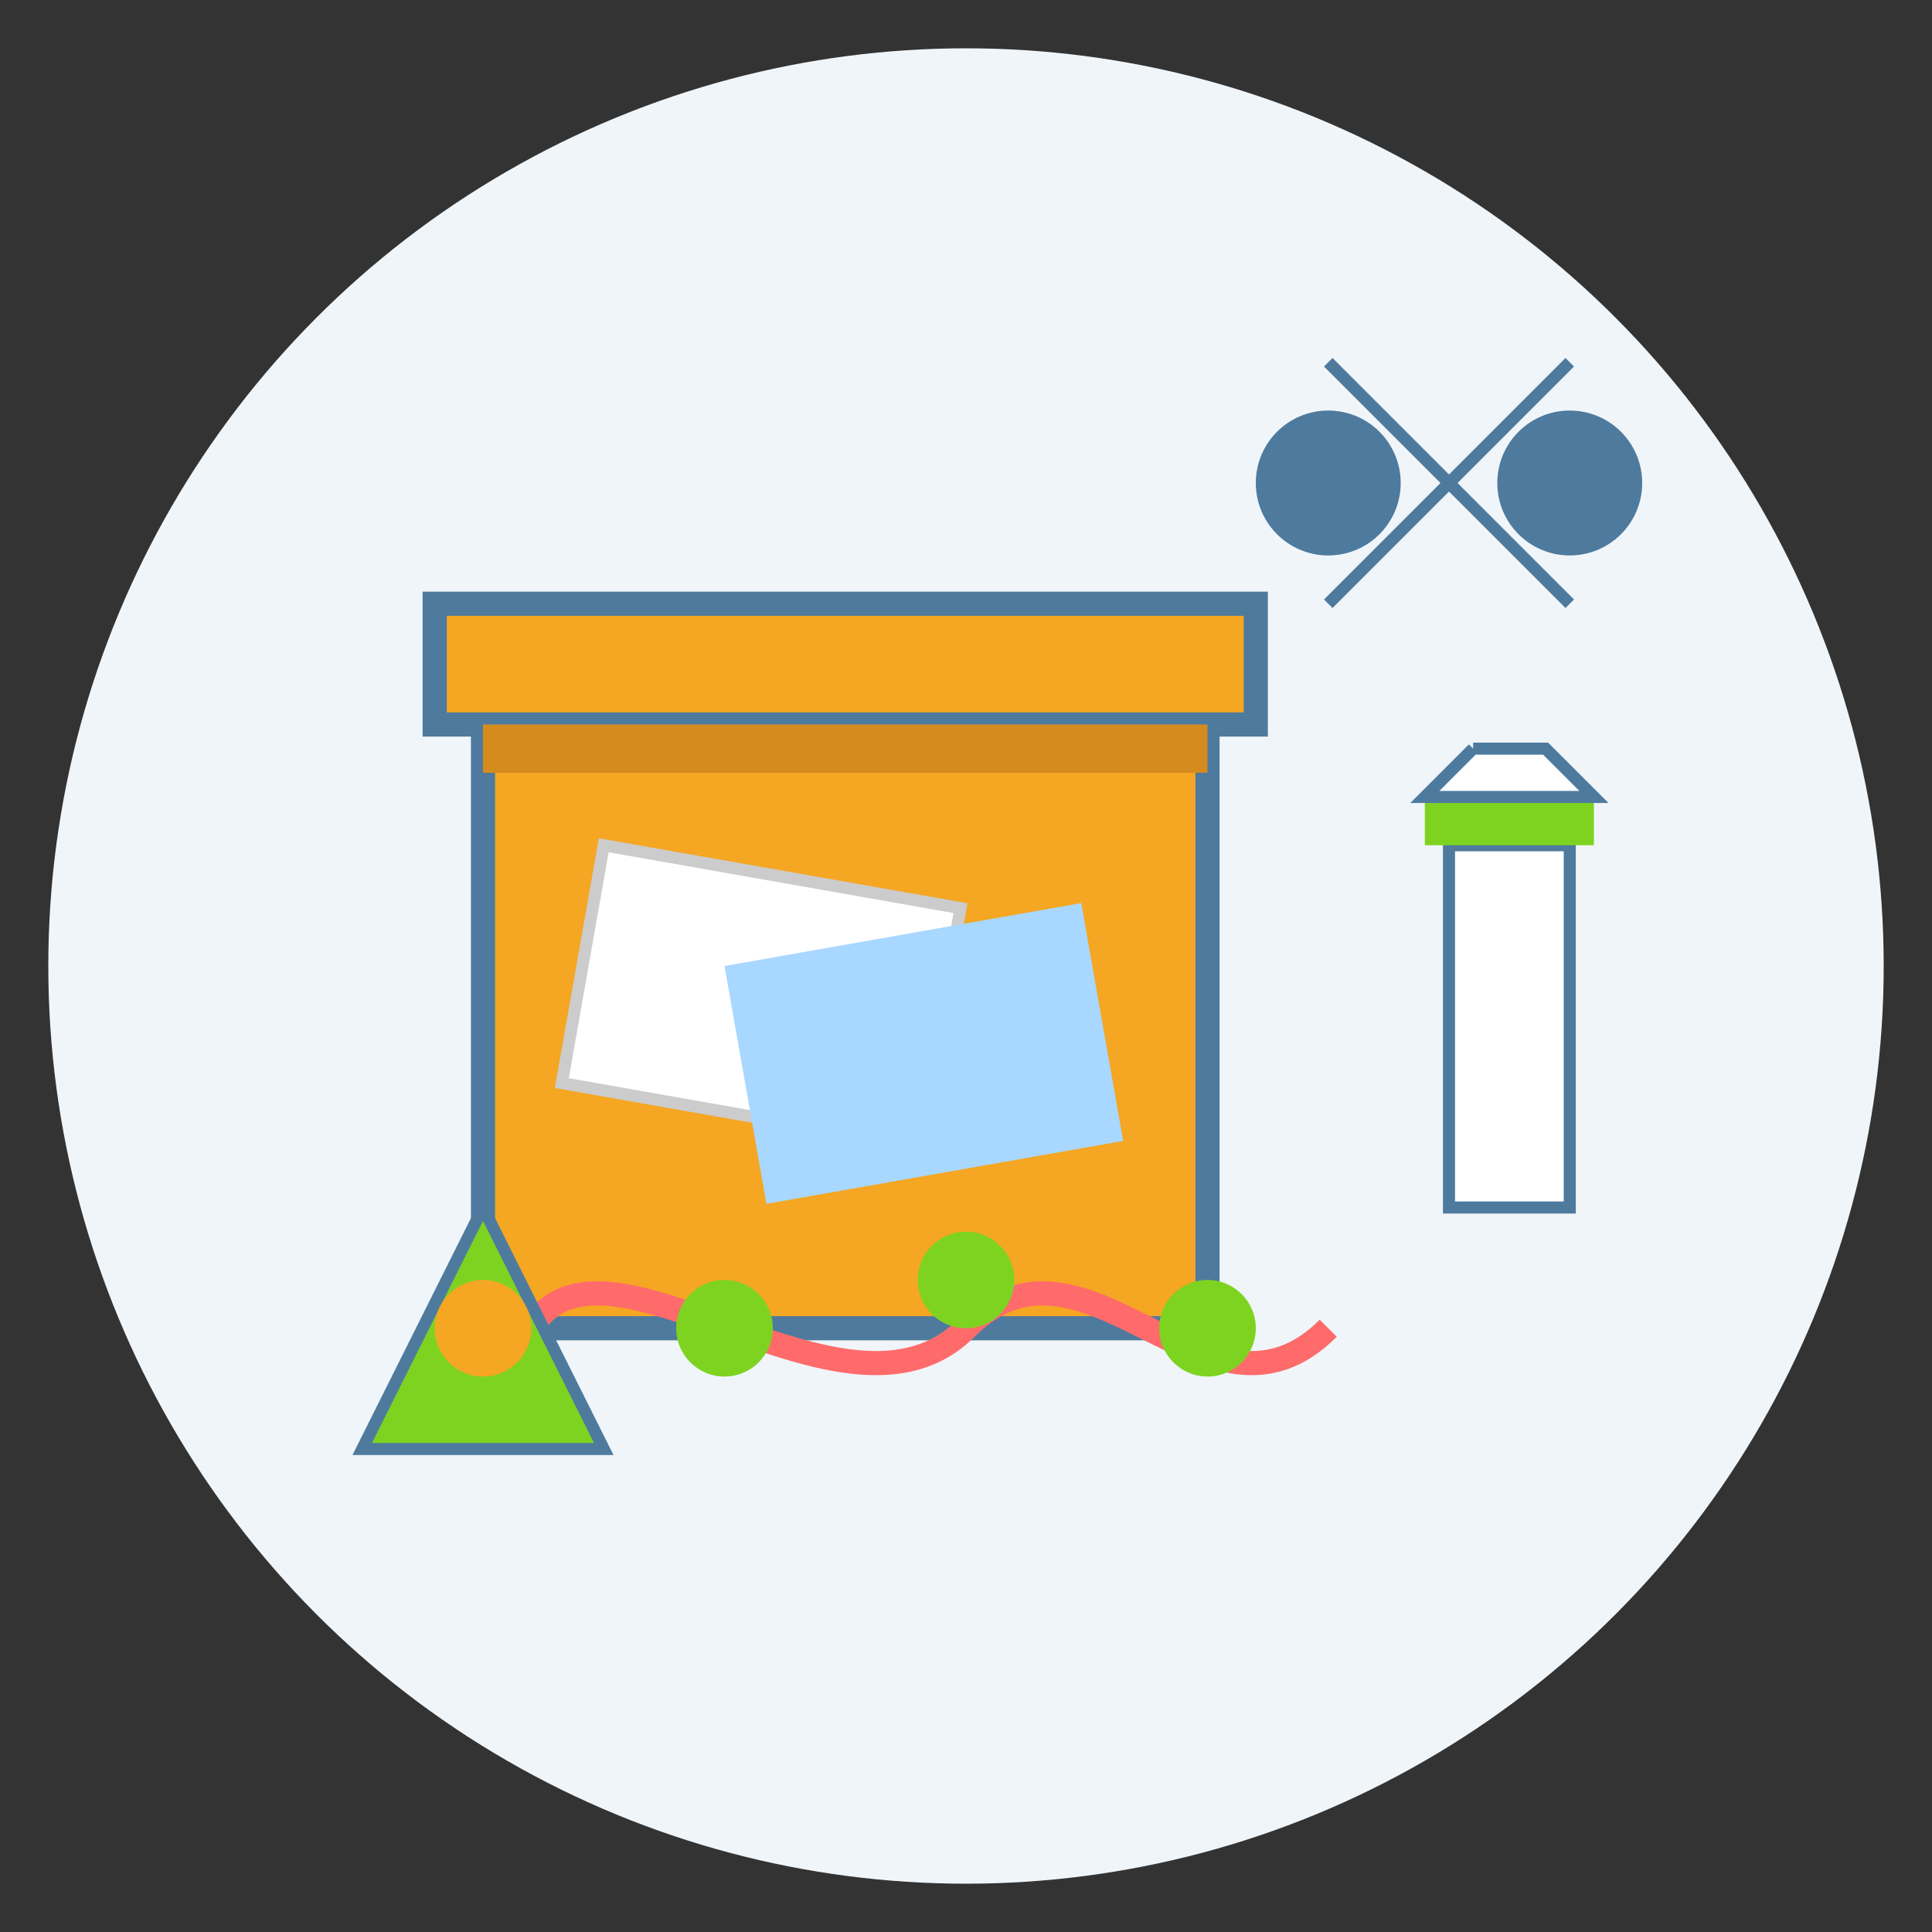 <svg xmlns="http://www.w3.org/2000/svg" width="80" height="80" viewBox="0 0 80 80">
  <rect x="0" y="0" width="80" height="80" fill="#333333" stroke="none"/>
  <style>
    .bg-circle { fill: #f0f5f9; }
    .craft-box { fill: #f5a623; stroke: #4e7a9e; stroke-width: 1; }
    .box-top { fill: #f5a623; stroke: #4e7a9e; stroke-width: 1; }
    .box-edge { fill: #d48c1e; }
    .scissors { fill: #cccccc; stroke: #4e7a9e; stroke-width: 0.5; }
    .scissors-handle { fill: #4e7a9e; }
    .glue { fill: #ffffff; stroke: #4e7a9e; stroke-width: 0.5; }
    .glue-top { fill: #7ed321; }
    .paper { fill: #ffffff; stroke: #cccccc; stroke-width: 0.5; }
    .colored-paper { fill: #a8d8ff; }
    .string { fill: none; stroke: #ff6b6b; stroke-width: 1; }
    .bead { fill: #7ed321; }
  </style>
  
  <!-- Background Circle -->
  <circle class="bg-circle" cx="40" cy="40" r="38"/>
  
  <!-- Craft Box -->
  <rect class="craft-box" x="20" y="30" width="30" height="25"/>
  <rect class="box-top" x="18" y="25" width="34" height="5"/>
  <rect class="box-edge" x="20" y="30" width="30" height="2"/>
  
  <!-- Scissors -->
  <path class="scissors" d="M55,25 L65,15 M55,15 L65,25"/>
  <circle class="scissors-handle" cx="55" cy="20" r="3"/>
  <circle class="scissors-handle" cx="65" cy="20" r="3"/>
  
  <!-- Glue Bottle -->
  <path class="glue" d="M60,35 L60,50 L65,50 L65,35 Z"/>
  <path class="glue-top" d="M59,33 L59,35 L66,35 L66,33 Z"/>
  <path class="glue" d="M61,31 L64,31 L66,33 L59,33 L61,31"/>
  
  <!-- Craft Materials -->
  <rect class="paper" x="25" y="35" width="15" height="10" transform="rotate(10 25 35)"/>
  <rect class="colored-paper" x="30" y="40" width="15" height="10" transform="rotate(-10 30 40)"/>
  
  <!-- String and Beads -->
  <path class="string" d="M22,55 C25,50 35,60 40,55 C45,50 50,60 55,55"/>
  <circle class="bead" cx="30" cy="55" r="2"/>
  <circle class="bead" cx="40" cy="53" r="2"/>
  <circle class="bead" cx="50" cy="55" r="2"/>
  
  <!-- Small Finished Craft Project -->
  <path d="M15,60 L20,50 L25,60 Z" fill="#7ed321" stroke="#4e7a9e" stroke-width="0.5"/>
  <circle cx="20" cy="55" r="2" fill="#f5a623"/>
</svg>
